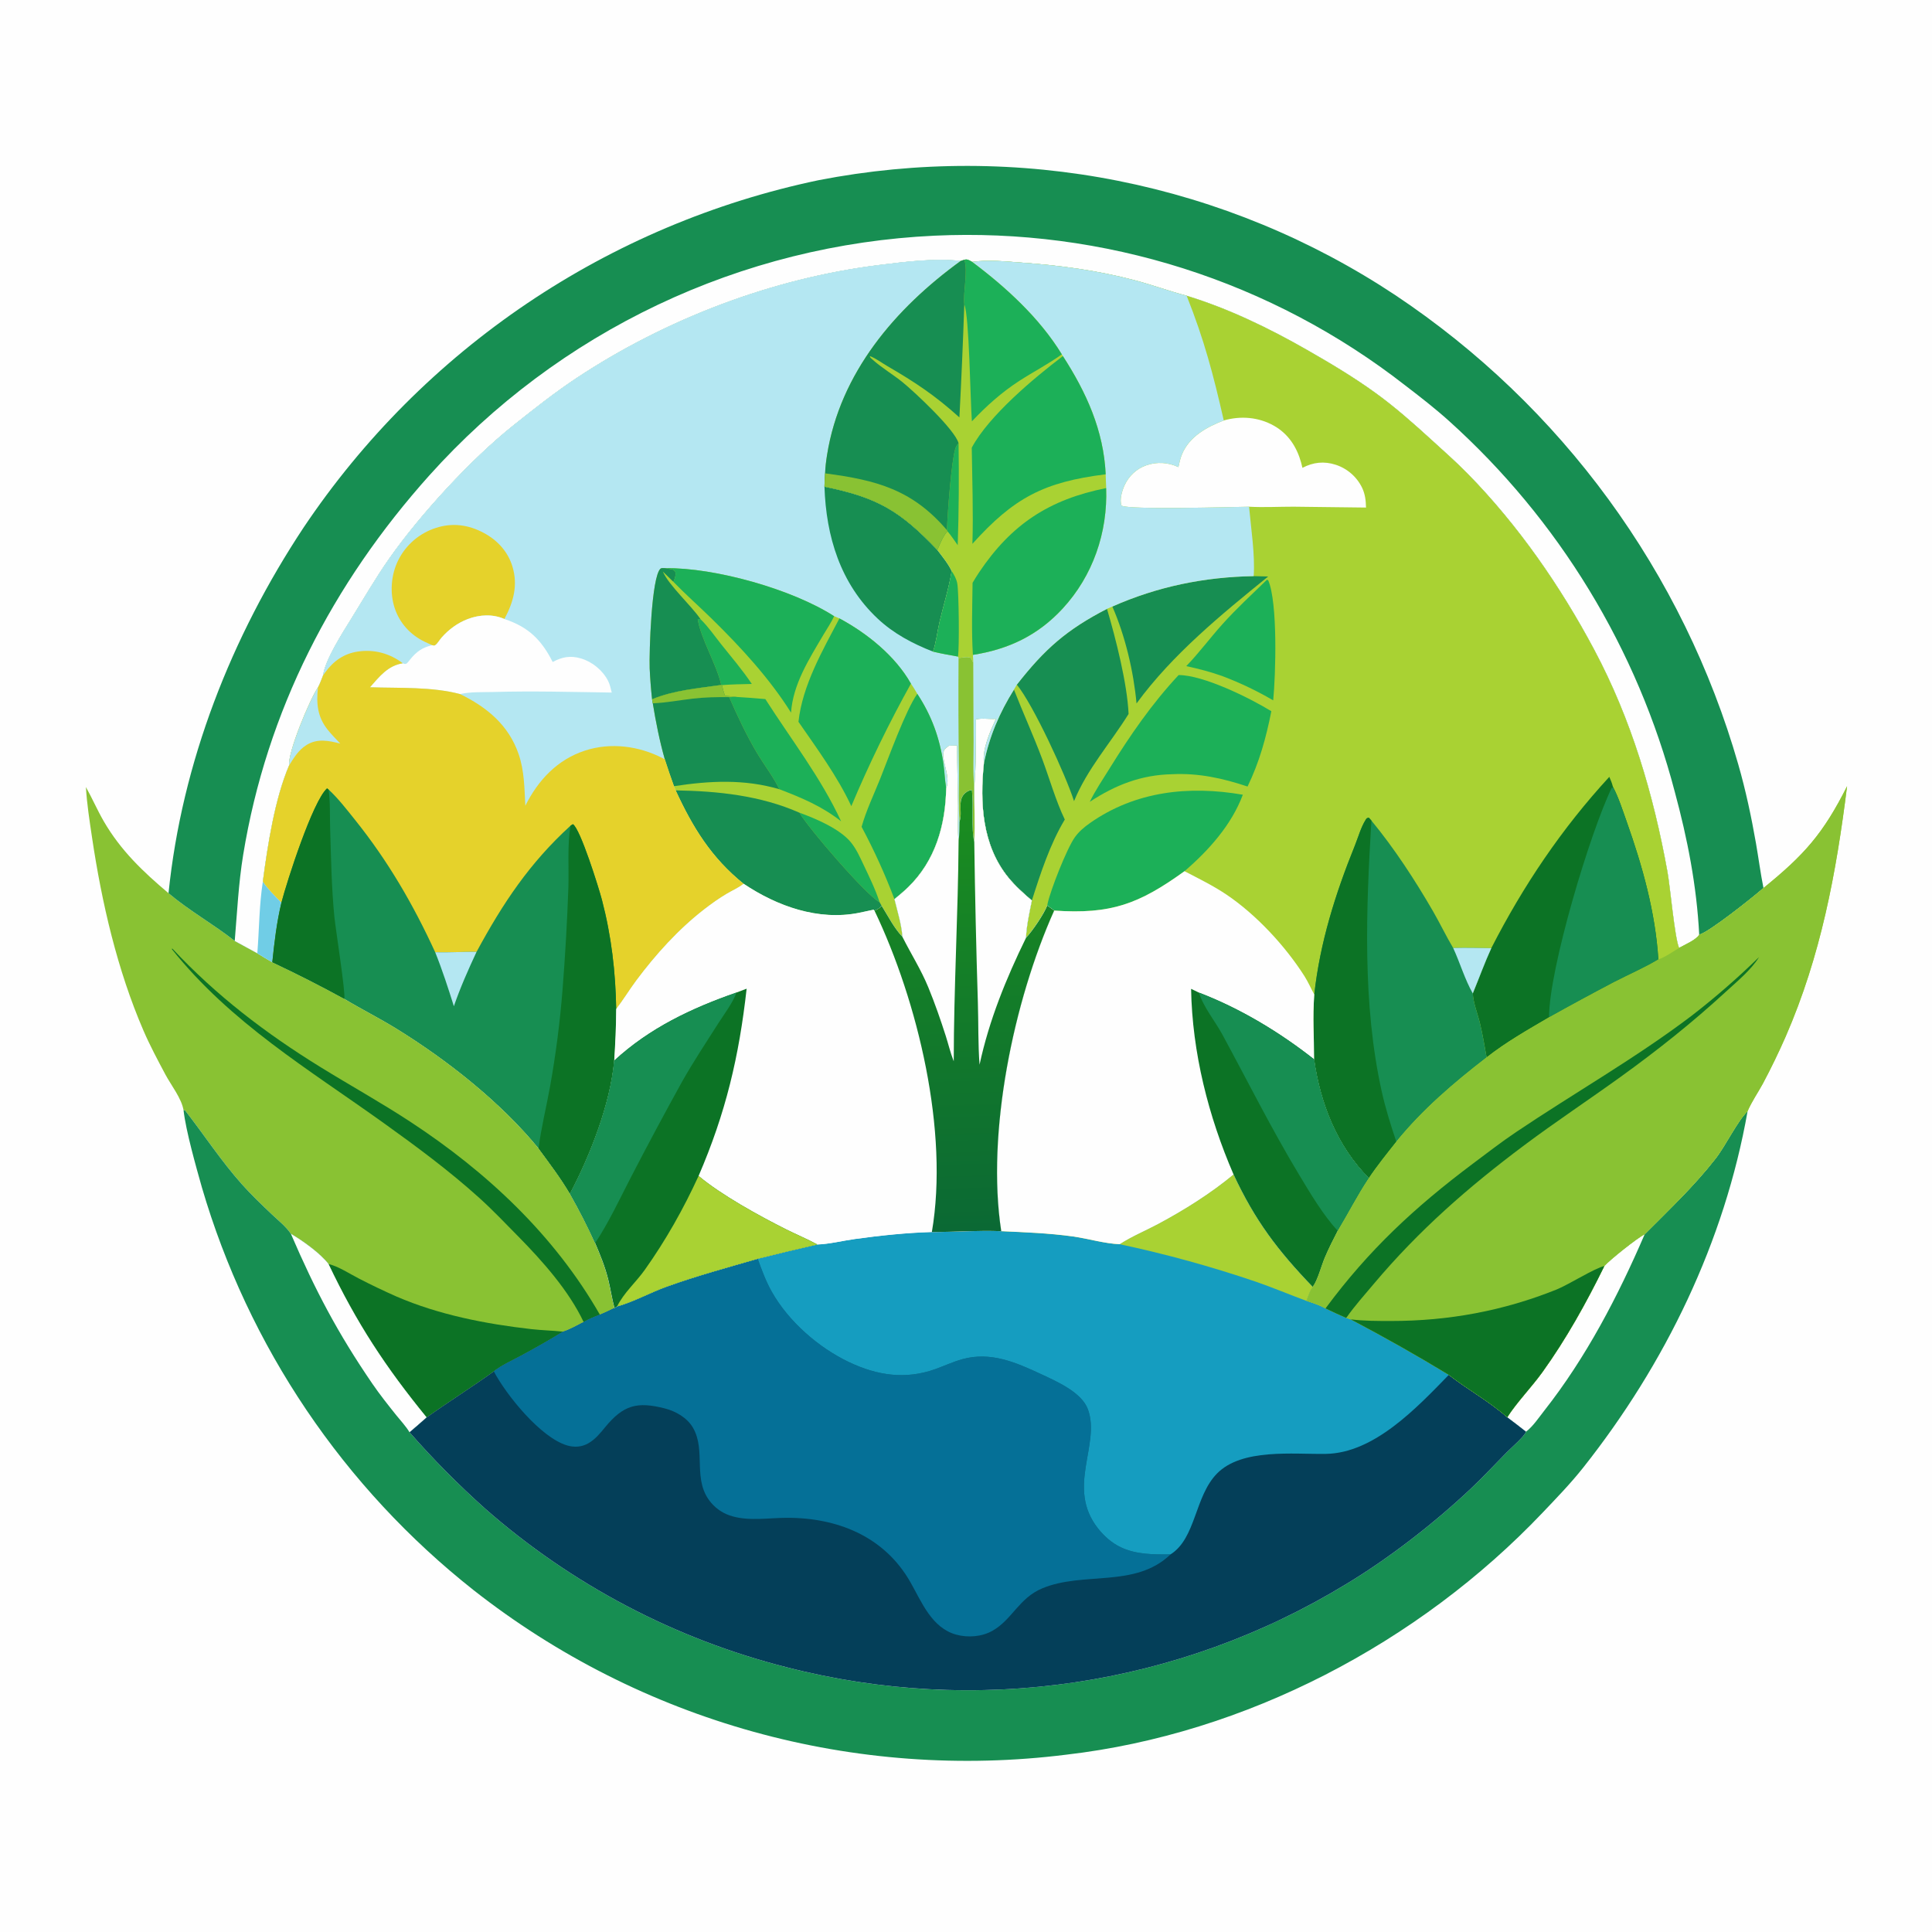 <?xml version="1.0" encoding="utf-8" ?>
<svg xmlns="http://www.w3.org/2000/svg" xmlns:xlink="http://www.w3.org/1999/xlink" width="1024" height="1024">
	<path fill="#FEFEFE" d="M0 0L1024 0L1024 1024L0 1024L0 0Z"/>
	<path fill="#89C233" d="M45.536 417.159C48.868 423.069 51.554 429.341 54.965 435.237C63.914 450.703 75.804 462.041 89.322 473.411C100.703 483.002 113.067 489.757 124.414 498.726L136.387 505.278Q140.31 507.715 144.322 510.002Q163.701 519.103 182.477 529.391C191.548 534.852 201.026 539.591 210.055 545.159C237.136 561.86 265.224 584.031 285.446 608.626C291.221 616.506 297.159 624.268 302.114 632.706C306.973 641.285 311.388 649.858 315.443 658.842C318.182 665.189 320.725 671.473 322.395 678.206C323.63 683.186 324.343 688.33 325.692 693.269C323.13 694.474 320.583 695.755 317.956 696.811C314.921 697.923 312.152 699.094 309.347 700.705C305.837 702.485 302.175 704.678 298.411 705.808Q287.464 712.483 276.162 718.539C271.456 721.106 265.909 723.52 261.73 726.833C250.08 735.253 237.822 742.851 226.124 751.268C204.38 724.628 189 701.265 174.11 669.951C170.019 664.473 160.189 657.415 154.18 653.957C151.616 650.083 147.323 646.717 143.949 643.506C138.529 638.346 133.134 633.211 128.153 627.618C117.116 615.224 108.188 601.482 98.03 588.446L97.292 588.531C96.31 582.224 90.675 575.185 87.635 569.471C83.613 561.912 79.471 554.179 76.074 546.319C62.131 514.051 53.912 478.395 48.756 443.711C47.446 434.899 46.057 426.059 45.536 417.159Z"/>
	<path fill="#0C7325" d="M309.347 700.705C301.438 683.999 287.562 668.418 274.677 655.325C267.879 648.416 261.128 641.314 253.932 634.821C238.05 620.492 220.689 607.64 203.309 595.19C163.37 566.578 122.239 542.111 91.079 503.051L91.284 502.713C114.605 527.682 140.847 547.681 169.852 565.582C185.647 575.329 201.94 584.373 217.459 594.55C257.946 621.099 293.749 654.547 317.956 696.811C314.921 697.923 312.152 699.094 309.347 700.705Z"/>
	<path fill="#0C7325" d="M174.11 669.951C179.401 671.202 185.292 675.126 190.163 677.621Q200.014 682.716 210.161 687.193C232.563 696.882 257.453 701.727 281.597 704.464C287.189 705.098 292.836 705.199 298.411 705.808Q287.464 712.483 276.162 718.539C271.456 721.106 265.909 723.52 261.73 726.833C250.08 735.253 237.822 742.851 226.124 751.268C204.38 724.628 189 701.265 174.11 669.951Z"/>
	<path fill="#178E52" d="M97.292 588.531L98.03 588.446C108.188 601.482 117.116 615.224 128.153 627.618C133.134 633.211 138.529 638.346 143.949 643.506C147.323 646.717 151.616 650.083 154.18 653.957C160.189 657.415 170.019 664.473 174.11 669.951C189 701.265 204.38 724.628 226.124 751.268Q221.644 755.262 217.069 759.148Q235.934 780.686 257.293 799.755Q261.566 803.503 265.948 807.123Q270.33 810.744 274.816 814.234Q279.303 817.724 283.89 821.08Q288.478 824.436 293.162 827.655Q297.846 830.874 302.624 833.954Q307.401 837.034 312.267 839.972Q317.133 842.909 322.083 845.703Q327.034 848.496 332.064 851.142Q337.095 853.787 342.201 856.284Q347.307 858.78 352.485 861.125Q357.663 863.47 362.907 865.662Q368.152 867.853 373.459 869.889Q378.766 871.924 384.131 873.803Q389.495 875.681 394.913 877.401Q400.33 879.12 405.796 880.679Q411.262 882.239 416.772 883.636Q421.431 884.839 426.118 885.925Q430.806 887.011 435.519 887.98Q440.233 888.948 444.969 889.799Q449.705 890.65 454.46 891.382Q459.216 892.114 463.989 892.727Q468.761 893.34 473.548 893.833Q478.334 894.327 483.131 894.701Q487.928 895.075 492.734 895.328Q497.539 895.582 502.349 895.716Q507.158 895.85 511.97 895.863Q516.782 895.877 521.593 895.77Q526.403 895.663 531.21 895.437Q536.016 895.21 540.815 894.863Q545.615 894.516 550.404 894.049Q555.193 893.583 559.969 892.997Q564.745 892.41 569.504 891.705Q574.264 891 579.005 890.176Q583.745 889.352 588.464 888.41Q593.183 887.467 597.876 886.408Q602.57 885.348 607.236 884.171Q611.901 882.995 616.536 881.702Q621.171 880.409 625.772 879Q630.373 877.592 634.938 876.069Q639.502 874.546 644.027 872.91Q648.552 871.274 653.035 869.525Q657.517 867.776 661.955 865.916Q666.393 864.055 670.782 862.085Q675.172 860.114 679.511 858.034Q683.85 855.954 688.136 853.767Q692.422 851.58 696.652 849.286Q700.882 846.992 705.053 844.593Q709.224 842.194 713.334 839.692C736.158 825.958 759.959 807.482 779.349 789.223C785.989 782.97 792.226 776.232 798.628 769.735C800.553 767.781 808.255 761.056 808.809 758.836Q803.891 754.94 798.861 751.189C803.7 743.514 811.871 735.099 817.532 727.212C830.186 709.582 840.781 690.479 850.336 671.027C852.803 668.057 868.211 655.757 871.715 654.202C884.659 641.172 897.955 628.619 909.301 614.069C914.567 607.317 920.885 594.129 926.256 588.97C914.035 658.225 882.624 722.954 839.108 777.892C832.488 786.249 824.975 793.996 817.632 801.721C751.95 870.829 660.197 919.044 565.088 930.019Q559.901 930.667 554.699 931.187Q549.498 931.707 544.285 932.099Q539.072 932.49 533.852 932.753Q528.631 933.015 523.405 933.149Q518.179 933.283 512.952 933.287Q507.724 933.292 502.498 933.167Q497.272 933.043 492.051 932.789Q486.83 932.535 481.616 932.153Q476.403 931.771 471.2 931.259Q465.998 930.748 460.81 930.109Q455.622 929.47 450.451 928.702Q445.28 927.935 440.13 927.041Q434.979 926.146 429.853 925.124Q424.726 924.103 419.626 922.955Q414.526 921.807 409.456 920.533Q404.386 919.26 399.349 917.862Q394.312 916.463 389.312 914.941Q384.311 913.419 379.349 911.774Q374.387 910.128 369.467 908.361Q364.548 906.594 359.673 904.705Q354.799 902.817 349.972 900.809Q345.146 898.801 340.371 896.675Q335.595 894.548 330.874 892.304Q326.152 890.06 321.488 887.701Q316.823 885.341 312.219 882.867Q307.614 880.393 303.071 877.805Q298.529 875.218 294.052 872.52Q289.575 869.821 285.166 867.013Q280.757 864.205 276.418 861.288Q272.08 858.372 267.815 855.35Q263.55 852.327 259.361 849.2Q255.172 846.073 251.061 842.844Q247.852 840.311 244.693 837.716Q241.533 835.121 238.424 832.466Q235.315 829.81 232.258 827.096Q229.201 824.381 226.197 821.607Q223.193 818.834 220.244 816.003Q217.294 813.172 214.399 810.285Q211.504 807.398 208.666 804.455Q205.827 801.513 203.046 798.516Q200.265 795.519 197.543 792.469Q194.82 789.419 192.157 786.317Q189.493 783.215 186.89 780.062Q184.287 776.909 181.746 773.707Q179.204 770.505 176.725 767.254Q174.246 764.003 171.829 760.704Q169.413 757.406 167.062 754.062Q164.71 750.718 162.423 747.329Q160.136 743.94 157.915 740.507Q155.694 737.075 153.539 733.6Q151.385 730.125 149.298 726.609Q147.211 723.094 145.192 719.538Q143.174 715.983 141.224 712.389Q139.274 708.796 137.394 705.165Q135.514 701.535 133.705 697.868Q131.895 694.202 130.157 690.501Q128.419 686.801 126.752 683.068Q125.086 679.334 123.491 675.569Q121.897 671.805 120.376 668.01Q118.855 664.215 117.407 660.391Q115.959 656.568 114.586 652.717Q113.212 648.866 111.913 644.989Q110.614 641.113 109.39 637.212Q108.166 633.311 107.018 629.387C103.92 618.429 98.542 599.494 97.292 588.531Z"/>
	<path fill="#FEFEFE" d="M154.18 653.957C160.189 657.415 170.019 664.473 174.11 669.951C189 701.265 204.38 724.628 226.124 751.268Q221.644 755.262 217.069 759.148C215.164 755.955 212.311 752.946 209.971 750.023C205.61 744.573 201.273 739.118 197.329 733.355C179.034 706.627 167.01 683.764 154.18 653.957Z"/>
	<path fill="#FEFEFE" d="M850.336 671.027C852.803 668.057 868.211 655.757 871.715 654.202C857.538 687.049 840.709 719.45 818.501 747.664C815.696 751.229 812.431 756.135 808.809 758.836Q803.891 754.94 798.861 751.189C803.7 743.514 811.871 735.099 817.532 727.212C830.186 709.582 840.781 690.479 850.336 671.027Z"/>
	<path fill="#178E52" d="M89.322 473.411C96.392 404.114 122.603 337.438 160.932 279.574Q163.868 275.194 166.909 270.887Q169.949 266.58 173.093 262.347Q176.237 258.115 179.483 253.96Q182.728 249.804 186.073 245.729Q189.418 241.653 192.86 237.659Q196.303 233.666 199.841 229.757Q203.379 225.847 207.01 222.025Q210.641 218.202 214.364 214.468Q218.087 210.735 221.899 207.092Q225.71 203.449 229.609 199.9Q233.508 196.35 237.491 192.896Q241.475 189.442 245.54 186.085Q249.606 182.728 253.752 179.471Q257.898 176.213 262.121 173.056Q266.344 169.9 270.642 166.846Q274.941 163.793 279.311 160.844Q283.682 157.895 288.123 155.053Q292.564 152.211 297.072 149.477Q301.58 146.743 306.153 144.118Q310.726 141.494 315.361 138.981Q319.996 136.468 324.69 134.068Q329.385 131.667 334.136 129.381Q338.887 127.095 343.692 124.924Q348.497 122.754 353.353 120.7Q358.209 118.646 363.113 116.71Q368.017 114.774 372.967 112.958Q377.917 111.141 382.909 109.444Q387.901 107.747 392.932 106.172Q397.964 104.596 403.032 103.143Q408.1 101.69 413.202 100.359Q418.304 99.028 423.436 97.822Q428.569 96.615 433.729 95.532Q438.636 94.575 443.565 93.738Q448.494 92.9 453.442 92.183Q458.39 91.466 463.354 90.869Q468.318 90.273 473.295 89.797Q478.272 89.321 483.259 88.967Q488.246 88.612 493.24 88.379Q498.234 88.146 503.233 88.035Q508.231 87.923 513.231 87.934Q518.231 87.944 523.229 88.076Q528.226 88.207 533.22 88.461Q538.213 88.714 543.198 89.089Q548.184 89.464 553.159 89.96Q558.134 90.456 563.095 91.073Q568.057 91.69 573.002 92.427Q577.947 93.165 582.872 94.022Q587.798 94.88 592.701 95.857Q597.604 96.834 602.482 97.93Q607.36 99.027 612.21 100.241Q617.06 101.456 621.879 102.788Q626.698 104.12 631.483 105.569Q636.268 107.018 641.017 108.583Q645.765 110.148 650.474 111.828Q655.183 113.508 659.849 115.302Q664.516 117.097 669.138 119.004Q673.759 120.911 678.333 122.93Q682.907 124.949 687.43 127.079Q691.954 129.209 696.424 131.448Q700.894 133.687 705.308 136.034Q709.723 138.381 714.079 140.835Q718.435 143.289 722.73 145.849Q727.025 148.408 731.256 151.071Q735.488 153.734 739.653 156.499Q743.739 159.225 747.764 162.04Q751.789 164.855 755.752 167.757Q759.714 170.66 763.612 173.649Q767.509 176.638 771.34 179.712Q775.172 182.786 778.934 185.943Q782.697 189.101 786.389 192.34Q790.081 195.579 793.702 198.899Q797.322 202.218 800.868 205.616Q804.415 209.015 807.886 212.49Q811.357 215.965 814.751 219.516Q818.145 223.067 821.46 226.691Q824.775 230.316 828.009 234.012Q831.244 237.708 834.397 241.475Q837.549 245.241 840.618 249.076Q843.688 252.911 846.672 256.812Q849.656 260.714 852.554 264.68Q855.452 268.646 858.262 272.674Q861.072 276.703 863.792 280.792Q866.513 284.882 869.144 289.03Q871.774 293.178 874.312 297.383Q876.851 301.588 879.297 305.848Q881.742 310.107 884.094 314.42Q886.445 318.732 888.701 323.095Q890.957 327.458 893.117 331.869Q895.277 336.281 897.339 340.739Q899.402 345.197 901.366 349.699Q903.33 354.201 905.194 358.745Q907.059 363.289 908.823 367.873Q910.587 372.457 912.251 377.079Q913.914 381.7 915.475 386.357Q917.036 391.014 918.495 395.705Q919.954 400.395 921.309 405.116C925.254 418.825 928.255 432.94 930.708 446.986C932.084 454.86 933.103 462.82 934.675 470.656C929.814 475.002 905.851 494.119 900.615 495.411C899.09 498.134 892.75 500.85 889.957 502.409C887.598 497.139 885.293 470.409 883.792 462.092C876.375 421.004 864.637 381.287 844.937 344.288C827 310.6 804.714 278.451 777.956 251.12C771.906 244.941 765.36 239.184 758.973 233.354C749.318 224.54 739.557 215.868 728.955 208.199C717.286 199.757 705.106 192.524 692.618 185.379C672.628 173.94 651.013 163.476 628.952 156.753C619.566 154.286 610.433 150.906 601.031 148.446C581.515 143.34 561.805 140.666 541.708 139.212C533.077 138.588 523.839 137.571 515.247 138.817C515.129 138.745 515.013 138.669 514.893 138.601C513.531 137.834 512.643 137.287 511.123 137.685L509.203 138.304C495.354 136.747 479.746 138.758 465.974 140.462C409.532 147.446 353.107 168.955 305.738 200.279C294.054 208.005 282.956 216.808 272.006 225.535C249.737 243.284 222.778 272.623 206.381 295.944C199.136 306.248 192.716 317.392 186.077 328.11C181.635 335.281 172.253 349.841 171.303 357.852C170.416 359.954 169.647 362.405 168.535 364.376C164.082 370.962 152.589 398.61 153.257 405.642C145.641 423.431 141.879 447.953 139.321 467.227C142.132 471.371 145.65 474.839 149.166 478.38C146.628 488.876 145.442 499.295 144.322 510.002Q140.31 507.715 136.387 505.278L124.414 498.726C113.067 489.757 100.703 483.002 89.322 473.411Z"/>
	<path fill="#FEFEFE" d="M124.414 498.726C125.688 483.546 126.419 468.19 128.876 453.144C141.347 376.768 176.211 309.298 227.546 251.986Q230.721 248.446 233.982 244.986Q237.243 241.526 240.589 238.148Q243.935 234.77 247.364 231.475Q250.793 228.181 254.302 224.973Q257.812 221.765 261.4 218.645Q264.987 215.524 268.651 212.494Q272.315 209.464 276.054 206.525Q279.792 203.587 283.601 200.742Q287.411 197.896 291.29 195.147Q295.169 192.397 299.115 189.744Q303.062 187.092 307.072 184.538Q311.083 181.984 315.156 179.53Q319.228 177.076 323.361 174.724Q327.493 172.371 331.682 170.122Q335.871 167.873 340.115 165.729Q344.359 163.585 348.655 161.546Q352.95 159.507 357.295 157.576Q361.64 155.644 366.031 153.821Q370.423 151.998 374.858 150.284Q379.293 148.57 383.769 146.967Q388.246 145.363 392.76 143.872Q397.275 142.38 401.826 141Q406.376 139.621 410.959 138.354Q415.542 137.088 420.155 135.936Q424.768 134.783 429.408 133.746Q434.049 132.708 438.713 131.786Q443.378 130.864 448.064 130.057Q452.75 129.251 457.454 128.561Q462.159 127.871 466.879 127.298Q471.599 126.725 476.332 126.269Q481.065 125.813 485.807 125.474Q490.55 125.136 495.3 124.915Q499.475 124.72 503.653 124.618Q507.831 124.516 512.01 124.506Q516.189 124.496 520.368 124.58Q524.546 124.663 528.722 124.838Q532.898 125.014 537.068 125.282Q541.239 125.55 545.403 125.911Q549.566 126.271 553.721 126.724Q557.876 127.177 562.019 127.722Q566.163 128.266 570.294 128.903Q574.424 129.539 578.539 130.267Q582.655 130.995 586.753 131.814Q590.851 132.633 594.931 133.542Q599.01 134.452 603.068 135.452Q607.126 136.452 611.16 137.541Q615.195 138.63 619.205 139.809Q623.214 140.988 627.197 142.255Q631.18 143.522 635.133 144.877Q639.086 146.233 643.009 147.675Q646.931 149.118 650.821 150.647Q654.71 152.176 658.565 153.791Q662.42 155.406 666.238 157.106Q670.056 158.806 673.835 160.59Q677.614 162.374 681.353 164.242Q685.092 166.109 688.788 168.059Q692.485 170.009 696.137 172.041Q699.79 174.072 703.396 176.184Q707.002 178.296 710.561 180.487Q714.12 182.679 717.629 184.948Q721.138 187.218 724.597 189.565Q728.055 191.912 731.46 194.335Q734.865 196.758 738.216 199.256Q741.567 201.753 744.861 204.325C752.782 210.4 760.687 216.52 768.107 223.208Q770.815 225.648 773.478 228.136Q776.141 230.624 778.758 233.161Q781.376 235.697 783.946 238.281Q786.517 240.864 789.041 243.494Q791.564 246.124 794.04 248.799Q796.515 251.475 798.941 254.194Q801.367 256.914 803.744 259.678Q806.12 262.441 808.446 265.247Q810.772 268.053 813.046 270.901Q815.321 273.749 817.543 276.638Q819.765 279.527 821.935 282.456Q824.104 285.385 826.22 288.352Q828.336 291.32 830.397 294.326Q832.459 297.331 834.466 300.374Q836.472 303.416 838.423 306.495Q840.374 309.573 842.269 312.687Q844.164 315.8 846.002 318.948Q847.839 322.095 849.62 325.276Q851.4 328.456 853.123 331.668Q854.845 334.88 856.508 338.123Q858.172 341.366 859.776 344.638Q861.381 347.911 862.926 351.212Q864.47 354.514 865.955 357.842Q867.439 361.171 868.863 364.526Q870.287 367.881 871.649 371.262Q873.012 374.642 874.312 378.047Q875.613 381.452 876.852 384.879Q878.091 388.307 879.267 391.757Q880.443 395.206 881.557 398.677Q882.67 402.147 883.72 405.638Q884.77 409.128 885.757 412.636Q886.743 416.145 887.666 419.671C894.415 444.621 899.284 469.527 900.615 495.411C899.09 498.134 892.75 500.85 889.957 502.409C887.598 497.139 885.293 470.409 883.792 462.092C876.375 421.004 864.637 381.287 844.937 344.288C827 310.6 804.714 278.451 777.956 251.12C771.906 244.941 765.36 239.184 758.973 233.354C749.318 224.54 739.557 215.868 728.955 208.199C717.286 199.757 705.106 192.524 692.618 185.379C672.628 173.94 651.013 163.476 628.952 156.753C619.566 154.286 610.433 150.906 601.031 148.446C581.515 143.34 561.805 140.666 541.708 139.212C533.077 138.588 523.839 137.571 515.247 138.817C515.129 138.745 515.013 138.669 514.893 138.601C513.531 137.834 512.643 137.287 511.123 137.685L509.203 138.304C495.354 136.747 479.746 138.758 465.974 140.462C409.532 147.446 353.107 168.955 305.738 200.279C294.054 208.005 282.956 216.808 272.006 225.535C249.737 243.284 222.778 272.623 206.381 295.944C199.136 306.248 192.716 317.392 186.077 328.11C181.635 335.281 172.253 349.841 171.303 357.852C170.416 359.954 169.647 362.405 168.535 364.376C164.082 370.962 152.589 398.61 153.257 405.642C145.641 423.431 141.879 447.953 139.321 467.227C142.132 471.371 145.65 474.839 149.166 478.38C146.628 488.876 145.442 499.295 144.322 510.002Q140.31 507.715 136.387 505.278L124.414 498.726Z"/>
	<path fill="#70CDE6" d="M136.387 505.278C137.402 492.552 137.341 479.905 139.321 467.227C142.132 471.371 145.65 474.839 149.166 478.38C146.628 488.876 145.442 499.295 144.322 510.002Q140.31 507.715 136.387 505.278Z"/>
	<path fill="#043F59" d="M653.81 622.491C665.234 646.977 677.109 662.648 695.78 682.086C694.238 684.335 693.406 686.955 692.439 689.489C695.884 690.631 699.349 691.746 702.549 693.487C706.159 695.278 709.847 696.896 713.527 698.534L715.877 699.282Q742.344 713.189 767.901 728.705C777.861 736.491 789.468 742.803 798.861 751.189Q803.891 754.94 808.809 758.836C808.255 761.056 800.553 767.781 798.628 769.735C792.226 776.232 785.989 782.97 779.349 789.223C759.959 807.482 736.158 825.958 713.334 839.692Q709.224 842.194 705.053 844.593Q700.882 846.992 696.652 849.286Q692.422 851.579 688.136 853.767Q683.85 855.954 679.511 858.034Q675.172 860.114 670.782 862.084Q666.393 864.055 661.955 865.916Q657.517 867.776 653.035 869.525Q648.552 871.274 644.027 872.91Q639.502 874.546 634.938 876.069Q630.373 877.592 625.772 879Q621.171 880.409 616.536 881.702Q611.901 882.995 607.236 884.171Q602.57 885.348 597.876 886.408Q593.183 887.467 588.464 888.41Q583.746 889.352 579.005 890.176Q574.264 891 569.504 891.705Q564.745 892.41 559.969 892.997Q555.193 893.583 550.404 894.049Q545.615 894.516 540.815 894.863Q536.016 895.21 531.21 895.437Q526.403 895.663 521.593 895.77Q516.782 895.877 511.97 895.863Q507.158 895.85 502.349 895.716Q497.539 895.582 492.734 895.329Q487.929 895.075 483.131 894.701Q478.334 894.327 473.548 893.833Q468.761 893.34 463.989 892.727Q459.216 892.114 454.46 891.382Q449.705 890.65 444.969 889.799Q440.233 888.948 435.519 887.98Q430.806 887.011 426.119 885.925Q421.431 884.839 416.772 883.636Q411.262 882.239 405.796 880.679Q400.33 879.12 394.913 877.401Q389.495 875.681 384.131 873.803Q378.766 871.924 373.459 869.889Q368.152 867.853 362.907 865.662Q357.663 863.47 352.485 861.125Q347.307 858.78 342.201 856.284Q337.095 853.787 332.064 851.142Q327.034 848.496 322.083 845.703Q317.133 842.909 312.267 839.972Q307.401 837.034 302.624 833.954Q297.846 830.874 293.162 827.655Q288.478 824.436 283.89 821.079Q279.303 817.724 274.816 814.234Q270.33 810.744 265.948 807.123Q261.566 803.503 257.293 799.755Q235.934 780.686 217.069 759.148Q221.644 755.262 226.124 751.268C237.822 742.851 250.08 735.253 261.73 726.833C265.909 723.52 271.456 721.106 276.162 718.539Q287.464 712.483 298.411 705.808C302.175 704.678 305.837 702.485 309.347 700.705C312.152 699.094 314.921 697.923 317.956 696.811C320.583 695.755 323.13 694.474 325.692 693.269L327.062 692.446C335.897 689.98 344.581 685.108 353.286 681.973C369.18 676.251 385.389 671.858 401.599 667.169Q417.359 663.204 433.206 659.608C439.663 659.386 446.572 657.616 453.021 656.722C466.532 654.851 480.266 653.399 493.902 652.997C506.141 652.996 518.449 652.047 530.675 652.556C543.355 653.137 556.04 653.603 568.626 655.354C576.759 656.486 585.343 659.144 593.457 659.461C599.662 655.383 607.186 652.278 613.775 648.756C627.756 641.282 641.593 632.589 653.81 622.491Z"/>
	<path fill="#057097" d="M327.062 692.446C335.897 689.98 344.581 685.108 353.286 681.973C369.18 676.251 385.389 671.858 401.599 667.169C403.749 673.155 405.929 679.11 409.068 684.668C417.958 700.414 433.782 714.249 450.045 721.973C465 729.076 480.012 731.304 495.754 725.652C500.534 723.936 505.217 721.734 510.114 720.382C525.066 716.252 538.497 722.104 551.898 728.37C560.078 732.195 573.319 737.919 576.634 747.007C583.464 765.727 564.849 788.49 582.04 810.189C585.268 814.264 589.406 817.911 594.134 820.126C602.405 824 611.501 823.937 620.434 823.844C601.686 841.874 574.384 832.696 552.396 841.867C540.103 846.994 536.492 858.364 526.101 864.306C520.441 867.542 513.032 868.115 506.767 866.378C493.81 862.785 488.521 849.106 482.535 838.584C468.748 814.353 443.859 804.335 416.831 804.469C407.433 804.516 397.322 806.265 388.157 803.66C383.768 802.413 380.016 800.077 377.03 796.626C366.6 784.571 374.501 769.176 367.286 756.724C364.202 751.402 358.153 747.971 352.307 746.481C337.634 742.74 330.374 744.705 320.714 756.48C318.072 759.702 315.469 762.909 311.783 765.001C308.294 766.981 304.454 767.226 300.632 766.119C286.596 762.05 268.22 739.225 261.73 726.833C265.909 723.52 271.456 721.106 276.162 718.539Q287.464 712.483 298.411 705.808C302.175 704.678 305.837 702.485 309.347 700.705C312.152 699.094 314.921 697.923 317.956 696.811C320.583 695.755 323.13 694.474 325.692 693.269L327.062 692.446Z"/>
	<path fill="#159DC0" d="M653.81 622.491C665.234 646.977 677.109 662.648 695.78 682.086C694.238 684.335 693.406 686.955 692.439 689.489C695.884 690.631 699.349 691.746 702.549 693.487C706.159 695.278 709.847 696.896 713.527 698.534L715.877 699.282Q742.344 713.189 767.901 728.705C751.035 746.02 728.428 770.192 702.73 770.59C685.264 770.861 658.217 767.557 645.031 781.01C633.108 793.176 633.969 815.267 620.434 823.844C611.501 823.937 602.405 824 594.134 820.126C589.406 817.911 585.268 814.264 582.04 810.189C564.849 788.49 583.464 765.727 576.634 747.007C573.319 737.919 560.078 732.195 551.898 728.37C538.497 722.104 525.066 716.252 510.114 720.382C505.217 721.734 500.534 723.936 495.754 725.652C480.012 731.304 465 729.076 450.045 721.973C433.782 714.249 417.958 700.414 409.068 684.668C405.929 679.11 403.749 673.155 401.599 667.169Q417.359 663.204 433.206 659.608C439.663 659.386 446.572 657.616 453.021 656.722C466.532 654.851 480.266 653.399 493.902 652.997C506.141 652.996 518.449 652.047 530.675 652.556C543.355 653.137 556.04 653.603 568.626 655.354C576.759 656.486 585.343 659.144 593.457 659.461C599.662 655.383 607.186 652.278 613.775 648.756C627.756 641.282 641.593 632.589 653.81 622.491Z"/>
	<path fill="#A9D233" d="M653.81 622.491C665.234 646.977 677.109 662.648 695.78 682.086C694.238 684.335 693.406 686.955 692.439 689.489C683.497 686.198 674.7 682.463 665.695 679.355Q630.165 667.27 593.457 659.461C599.662 655.383 607.186 652.278 613.775 648.756C627.756 641.282 641.593 632.589 653.81 622.491Z"/>
	<path fill="#A9D233" d="M515.247 138.817C523.839 137.571 533.077 138.588 541.708 139.212C561.805 140.666 581.515 143.34 601.031 148.446C610.433 150.906 619.566 154.286 628.952 156.753C651.013 163.476 672.628 173.94 692.618 185.379C705.106 192.524 717.286 199.757 728.955 208.199C739.557 215.868 749.318 224.54 758.973 233.354C765.36 239.184 771.906 244.941 777.956 251.12C804.714 278.451 827 310.6 844.937 344.288C864.637 381.287 876.375 421.004 883.792 462.092C885.293 470.409 887.598 497.139 889.957 502.409C892.75 500.85 899.09 498.134 900.615 495.411C905.851 494.119 929.814 475.002 934.675 470.656C956.234 453.176 966.331 441.91 978.992 416.691C973.237 462.782 965.103 506.582 946.43 549.437Q940.894 562.049 934.427 574.211C931.79 579.081 928.425 583.893 926.256 588.97C920.885 594.129 914.567 607.317 909.301 614.069C897.955 628.619 884.659 641.172 871.715 654.202C868.211 655.757 852.803 668.057 850.336 671.027C840.781 690.479 830.186 709.582 817.532 727.212C811.871 735.099 803.7 743.514 798.861 751.189C789.468 742.803 777.861 736.491 767.901 728.705Q742.344 713.189 715.877 699.282L713.527 698.534C709.847 696.896 706.159 695.278 702.549 693.487C699.349 691.746 695.884 690.631 692.439 689.489C693.406 686.955 694.238 684.335 695.78 682.086C677.109 662.648 665.234 646.977 653.81 622.491C641.593 632.589 627.756 641.282 613.775 648.756C607.186 652.278 599.662 655.383 593.457 659.461C585.343 659.144 576.759 656.486 568.626 655.354C556.04 653.603 543.355 653.137 530.675 652.556C522.68 600.385 537.237 530.552 558.726 482.626L555.075 479.944C553.318 484.535 547.125 493.585 543.794 497.096C544.076 490.646 545.62 483.629 546.912 477.283C542.477 473.484 538.093 469.583 534.406 465.036C520.541 447.937 519.319 425.498 521.487 404.56C520.634 396.806 524.702 387.916 527.848 381.017C524.612 381.249 520.246 380.474 517.304 381.316C517.289 393.011 517.401 405.073 516.404 416.723C515.552 408.993 516.041 400.667 516.014 392.872L515.817 351.135L515.656 347.093C534.675 344.099 550.095 336.748 563.228 322.529C579.238 305.195 587.14 282.185 586.263 258.701L586.029 251.393C584.917 228.037 575.79 208.048 563.351 188.741L562.786 187.813C550.95 168.494 533.218 152.271 515.247 138.817Z"/>
	<path fill="#1CB058" d="M671.509 307.279L672.183 307.574C677.312 319.496 676.145 357.65 674.825 371.205C666.197 366.158 657.56 362.053 648.23 358.482C641.837 356.151 635.389 354.499 628.752 353.061C635.475 346.089 641.383 338.101 647.875 330.876C655.326 322.583 663.512 315.035 671.509 307.279Z"/>
	<path fill="#178E52" d="M664.479 305.363L672.152 305.559C647.34 325.663 621.359 346.881 602.387 372.838C600.82 355.928 596.411 337.085 589.571 321.48C613.517 310.866 638.354 305.805 664.479 305.363Z"/>
	<path fill="#178E52" d="M521.487 404.56C524.396 390.277 529.708 377.876 537.406 365.516C542.202 377.729 547.631 389.642 552.258 401.933C556.18 412.352 559.601 424.528 564.365 434.372C556.584 447.28 551.458 462.974 546.912 477.283C542.477 473.484 538.093 469.583 534.406 465.036C520.541 447.937 519.319 425.498 521.487 404.56Z"/>
	<path fill="#178E52" d="M538.95 362.879C553.737 343.975 565.303 333.775 586.726 322.704C591.381 338.43 597.491 362.457 598.171 378.416C588.578 393.864 576.219 407.565 569.268 424.617C564.771 410.598 547.61 373.487 538.95 362.879Z"/>
	<path fill="#1CB058" d="M624.697 357.793C637.785 357.801 662.113 369.778 673.84 376.954C671.032 391.129 667.535 403.813 661.23 416.881C648.042 412.462 635.241 409.669 621.25 410.354C604.844 410.682 591.115 416.083 577.607 424.979C580.576 418.875 584.47 413.147 588.044 407.384C598.98 389.749 610.49 373.007 624.697 357.793Z"/>
	<path fill="#FEFEFE" d="M648.628 222.852C657.533 220.31 667.018 221.029 675.171 225.621C682.84 229.941 687.35 236.925 689.646 245.262Q690.014 246.606 690.315 247.966C695.985 244.971 701.865 244.33 708.025 246.354Q708.589 246.54 709.143 246.753Q709.696 246.967 710.239 247.208Q710.781 247.449 711.311 247.716Q711.841 247.984 712.356 248.278Q712.872 248.572 713.372 248.891Q713.873 249.211 714.356 249.555Q714.84 249.899 715.306 250.266Q715.772 250.634 716.219 251.025Q716.666 251.415 717.093 251.828Q717.52 252.24 717.925 252.673Q718.331 253.107 718.714 253.56Q719.098 254.013 719.458 254.484Q719.819 254.956 720.155 255.445Q720.491 255.934 720.803 256.439Q721.114 256.945 721.4 257.465Q721.686 257.985 721.945 258.519C723.576 261.954 723.926 265.284 724.016 269.016L685.665 268.56C677.854 268.545 669.804 269.006 662.028 268.57C653.371 268.691 598.42 270.329 594.414 267.988C593.262 264.918 594.701 260.124 596.014 257.261C598.308 252.258 602.364 248.436 607.575 246.617C613.259 244.633 619.166 245.064 624.581 247.566C625.064 245.253 625.58 242.906 626.495 240.72C630.417 231.355 639.624 226.298 648.628 222.852Z"/>
	<path fill="#1CB058" d="M555.075 479.944C555.122 479.66 555.156 479.374 555.215 479.092C556.747 471.809 565.423 449.791 569.667 443.793C571.806 440.77 574.703 438.342 577.715 436.228C601.875 419.271 630.262 416.292 658.729 421.217C652.716 437.284 640.602 450.744 627.819 461.755C603.681 479.153 588.839 484.713 558.726 482.626L555.075 479.944Z"/>
	<path fill="#0C7325" d="M790.412 502.549C807.343 469.428 827.749 439.163 852.965 411.754C853.771 413.494 854.407 415.136 854.882 416.995C857.932 422.774 860.026 429.452 862.212 435.607C870.549 459.087 877.387 483.553 878.963 508.519C871.51 513.015 863.281 516.543 855.53 520.527Q838.163 529.654 821.031 539.213C809.701 545.853 798.279 552.311 787.933 560.458C786.876 554.458 785.86 548.419 784.439 542.491C783.22 537.407 780.901 531.709 780.603 526.528C783.908 518.527 786.811 510.437 790.412 502.549Z"/>
	<path fill="#178E52" d="M821.031 539.213C820.968 513.772 842.873 440.828 854.377 417.297L854.485 417.94L854.882 416.995C857.932 422.774 860.026 429.452 862.212 435.607C870.549 459.087 877.387 483.553 878.963 508.519C871.51 513.015 863.281 516.543 855.53 520.527Q838.163 529.654 821.031 539.213Z"/>
	<path fill="#178E52" d="M696.596 527.09C699.615 499.664 707.762 473.755 718.061 448.289C719.804 443.979 721.341 438.42 723.818 434.535C724.42 433.591 724.393 433.59 725.537 433.398L726.875 434.925C739.068 449.724 749.937 466.398 759.538 482.988C763.238 489.381 766.423 496.128 770.207 502.447C776.945 502.267 783.674 502.422 790.412 502.549C786.811 510.437 783.908 518.527 780.603 526.528C780.901 531.709 783.22 537.407 784.439 542.491C785.86 548.419 786.876 554.458 787.933 560.458C770.604 573.821 753.919 588.063 740.074 605.126C735.099 611.425 729.972 617.737 725.513 624.417C708.619 607.466 699.761 584.762 696.491 561.463C696.494 549.276 695.686 539.685 696.596 527.09Z"/>
	<path fill="#B4E7F2" d="M770.207 502.447C776.945 502.267 783.674 502.422 790.412 502.549C786.811 510.437 783.908 518.527 780.603 526.528C776.354 519.065 773.846 510.299 770.207 502.447Z"/>
	<path fill="#0C7325" d="M696.596 527.09C699.615 499.664 707.762 473.755 718.061 448.289C719.804 443.979 721.341 438.42 723.818 434.535C724.42 433.591 724.393 433.59 725.537 433.398L726.875 434.925C724.052 482.143 722.047 531.914 732.313 578.373C734.32 587.457 737.127 596.31 740.074 605.126C735.099 611.425 729.972 617.737 725.513 624.417C708.619 607.466 699.761 584.762 696.491 561.463C696.494 549.276 695.686 539.685 696.596 527.09Z"/>
	<path fill="#B4E7F2" d="M515.247 138.817C523.839 137.571 533.077 138.588 541.708 139.212C561.805 140.666 581.515 143.34 601.031 148.446C610.433 150.906 619.566 154.286 628.952 156.753C638.301 180.247 643.045 198.4 648.628 222.852C639.624 226.298 630.417 231.355 626.495 240.72C625.58 242.906 625.064 245.253 624.581 247.566C619.166 245.064 613.259 244.633 607.575 246.617C602.364 248.436 598.308 252.258 596.014 257.261C594.701 260.124 593.262 264.918 594.414 267.988C598.42 270.329 653.371 268.691 662.028 268.57C663.041 279.794 665.284 294.318 664.479 305.363C638.354 305.805 613.517 310.866 589.571 321.48L586.726 322.704C565.303 333.775 553.737 343.975 538.95 362.879L537.406 365.516C529.708 377.876 524.396 390.277 521.487 404.56C520.634 396.806 524.702 387.916 527.848 381.017C524.612 381.249 520.246 380.474 517.304 381.316C517.289 393.011 517.401 405.073 516.404 416.723C515.552 408.993 516.041 400.667 516.014 392.872L515.817 351.135L515.656 347.093C534.675 344.099 550.095 336.748 563.228 322.529C579.238 305.195 587.14 282.185 586.263 258.701L586.029 251.393C584.917 228.037 575.79 208.048 563.351 188.741L562.786 187.813C550.95 168.494 533.218 152.271 515.247 138.817Z"/>
	<path fill="#FEFEFE" d="M627.819 461.755C635.326 465.666 643.03 469.427 650.063 474.161C665.773 484.738 681.148 501.299 691.358 517.327C693.377 520.497 694.78 523.842 696.596 527.09C695.686 539.685 696.494 549.276 696.491 561.463C699.761 584.762 708.619 607.466 725.513 624.417C719.453 633.482 714.631 643.076 709.013 652.379C706.588 657.051 704.235 661.742 702.18 666.591C700.321 670.977 698.449 678.49 695.78 682.086C677.109 662.648 665.234 646.977 653.81 622.491C641.593 632.589 627.756 641.282 613.775 648.756C607.186 652.278 599.662 655.383 593.457 659.461C585.343 659.144 576.759 656.486 568.626 655.354C556.04 653.603 543.355 653.137 530.675 652.556C522.68 600.385 537.237 530.552 558.726 482.626C588.839 484.713 603.681 479.153 627.819 461.755Z"/>
	<path fill="#0C7325" d="M631.302 524.109L635.469 526.105C657.338 534.472 678.126 547.013 696.491 561.463C699.761 584.762 708.619 607.466 725.513 624.417C719.453 633.482 714.631 643.076 709.013 652.379C706.588 657.051 704.235 661.742 702.18 666.591C700.321 670.977 698.449 678.49 695.78 682.086C677.109 662.648 665.234 646.977 653.81 622.491C640.46 591.657 631.892 557.815 631.302 524.109Z"/>
	<path fill="#178E52" d="M635.469 526.105C657.338 534.472 678.126 547.013 696.491 561.463C699.761 584.762 708.619 607.466 725.513 624.417C719.453 633.482 714.631 643.076 709.013 652.379C701.146 643.805 694.544 632.584 688.536 622.616C673.912 598.356 661.343 573.128 647.843 548.26C644.043 541.26 637.743 533.623 635.469 526.105Z"/>
	<path fill="#89C233" d="M978.992 416.691C973.237 462.782 965.103 506.582 946.43 549.437Q940.894 562.049 934.427 574.211C931.79 579.081 928.425 583.893 926.256 588.97C920.885 594.129 914.567 607.317 909.301 614.069C897.955 628.619 884.659 641.172 871.715 654.202C868.211 655.757 852.803 668.057 850.336 671.027C840.781 690.479 830.186 709.582 817.532 727.212C811.871 735.099 803.7 743.514 798.861 751.189C789.468 742.803 777.861 736.491 767.901 728.705Q742.344 713.189 715.877 699.282L713.527 698.534C709.847 696.896 706.159 695.278 702.549 693.487C699.349 691.746 695.884 690.631 692.439 689.489C693.406 686.955 694.238 684.335 695.78 682.086C698.449 678.49 700.321 670.977 702.18 666.591C704.235 661.742 706.588 657.051 709.013 652.379C714.631 643.076 719.453 633.482 725.513 624.417C729.972 617.737 735.099 611.425 740.074 605.126C753.919 588.063 770.604 573.821 787.933 560.458C798.279 552.311 809.701 545.853 821.031 539.213Q838.163 529.654 855.53 520.527C863.281 516.543 871.51 513.015 878.963 508.519C882.624 507.317 886.625 504.392 889.957 502.409C892.75 500.85 899.09 498.134 900.615 495.411C905.851 494.119 929.814 475.002 934.675 470.656C956.234 453.176 966.331 441.91 978.992 416.691Z"/>
	<path fill="#0C7325" d="M702.549 693.487C725.492 662.47 749.781 639.933 780.556 616.84C788.147 611.143 795.732 605.29 803.607 599.992C834.406 579.267 867.124 560.738 896.695 538.296Q915.421 523.819 932.34 507.266C928.264 513.971 920.541 520.304 914.783 525.604C897.079 541.897 878.434 556.713 858.927 570.779C842.009 582.979 824.556 594.534 807.859 607.023C778.099 629.282 752.086 652.04 728.096 680.529C723.149 686.404 717.927 692.231 713.527 698.534C709.847 696.896 706.159 695.278 702.549 693.487Z"/>
	<path fill="#0C7325" d="M715.877 699.282C722.951 700.168 730.215 700.147 737.338 700.149C767.765 700.158 796.847 694.795 825.084 683.442C831.338 680.928 845.412 672.015 850.336 671.027C840.781 690.479 830.186 709.582 817.532 727.212C811.871 735.099 803.7 743.514 798.861 751.189C789.468 742.803 777.861 736.491 767.901 728.705Q742.344 713.189 715.877 699.282Z"/>
	<path fill="#B4E7F2" d="M511.123 137.685C512.643 137.287 513.531 137.834 514.893 138.601C515.013 138.669 515.129 138.745 515.247 138.817C533.218 152.271 550.95 168.494 562.786 187.813L563.351 188.741C575.79 208.048 584.917 228.037 586.029 251.393L586.263 258.701C587.14 282.185 579.238 305.195 563.228 322.529C550.095 336.748 534.675 344.099 515.656 347.093L515.817 351.135L516.014 392.872C516.041 400.667 515.552 408.993 516.404 416.723C517.401 405.073 517.289 393.011 517.304 381.316C520.246 380.474 524.612 381.249 527.848 381.017C524.702 387.916 520.634 396.806 521.487 404.56C519.319 425.498 520.541 447.937 534.406 465.036C538.093 469.583 542.477 473.484 546.912 477.283C545.62 483.629 544.076 490.646 543.794 497.096C547.125 493.585 553.318 484.535 555.075 479.944L558.726 482.626C537.237 530.552 522.68 600.385 530.675 652.556C518.449 652.047 506.141 652.996 493.902 652.997C480.266 653.399 466.532 654.851 453.021 656.722C446.572 657.616 439.663 659.386 433.206 659.608Q417.359 663.204 401.599 667.169C385.389 671.858 369.18 676.251 353.286 681.973C344.581 685.108 335.897 689.98 327.062 692.446L325.692 693.269C324.343 688.33 323.63 683.186 322.395 678.206C320.725 671.473 318.182 665.189 315.443 658.842C311.388 649.858 306.973 641.285 302.114 632.706C297.159 624.268 291.221 616.506 285.446 608.626C265.224 584.031 237.136 561.86 210.055 545.159C201.026 539.591 191.548 534.852 182.477 529.391Q163.701 519.103 144.322 510.002C145.442 499.295 146.628 488.876 149.166 478.38C145.65 474.839 142.132 471.371 139.321 467.227C141.879 447.953 145.641 423.431 153.257 405.642C152.589 398.61 164.082 370.962 168.535 364.376C169.647 362.405 170.416 359.954 171.303 357.852C172.253 349.841 181.635 335.281 186.077 328.11C192.716 317.392 199.136 306.248 206.381 295.944C222.778 272.623 249.737 243.284 272.006 225.535C282.956 216.808 294.054 208.005 305.738 200.279C353.107 168.955 409.532 147.446 465.974 140.462C479.746 138.758 495.354 136.747 509.203 138.304L511.123 137.685Z"/>
	<path fill="#89C233" d="M508.053 348.762C510.358 348.603 512.412 347.855 514.583 348.66L515.817 351.135L516.014 392.872C516.041 400.667 515.552 408.993 516.404 416.723C516.333 426.52 516.826 436.505 516.388 446.278C514.666 439.428 516.082 426.93 515.147 419.04L514.59 418.788C513.945 418.991 513.279 419.175 512.696 419.533C506.789 423.158 510.358 429.72 508.669 435.17C508.624 435.314 508.573 435.456 508.526 435.6C507.943 426.743 508.381 417.556 508.26 408.662Q507.842 378.713 508.053 348.762Z"/>
	<path fill="#E5D22B" d="M229.031 341.962Q227.049 341.082 225.092 340.146C217.515 336.495 211.833 330.288 209.188 322.276C206.514 314.173 207.267 304.587 211.063 296.958Q211.438 296.202 211.85 295.466Q212.262 294.731 212.71 294.016Q213.158 293.302 213.641 292.611Q214.125 291.92 214.642 291.253Q215.159 290.587 215.709 289.948Q216.259 289.309 216.84 288.697Q217.422 288.086 218.033 287.505Q218.644 286.924 219.283 286.374Q219.922 285.824 220.588 285.306Q221.254 284.789 221.945 284.305Q222.636 283.822 223.351 283.374Q224.065 282.925 224.801 282.513Q225.537 282.101 226.292 281.726Q227.048 281.352 227.821 281.015Q228.595 280.679 229.384 280.381Q230.173 280.084 230.976 279.826C239.751 276.962 248.101 278.091 256.172 282.328C263.505 286.177 269.159 292.234 271.596 300.255C274.637 310.267 272.118 319.161 267.343 328.094C261.216 325.36 254.114 325.755 247.925 328.118C242.537 330.175 237.863 333.625 234.057 337.939C233.084 339.042 231.987 340.99 230.869 341.846C230.087 342.445 229.812 342.166 229.031 341.962Z"/>
	<path fill="#FEFEFE" d="M229.031 341.962C229.812 342.166 230.087 342.445 230.869 341.846C231.987 340.99 233.084 339.042 234.057 337.939C237.863 333.625 242.537 330.175 247.925 328.118C254.114 325.755 261.216 325.36 267.343 328.094C279.964 332.255 286.92 338.988 292.929 350.861C297.949 348.18 302.351 347.319 307.989 349.008C313.968 350.799 319.508 355.337 322.334 360.942C323.293 362.844 323.717 365.016 324.234 367.07C303.294 366.759 282.39 366.175 261.445 366.772C255.999 366.927 249.114 366.611 243.866 367.879C228.589 363.877 211.825 364.807 196.101 364.26C201.073 358.615 205.622 352.721 213.509 351.554C213.988 351.816 214.828 352.075 215.379 351.76C215.967 351.423 216.965 350.044 217.409 349.497C220.82 345.293 223.777 343.257 229.031 341.962Z"/>
	<path fill="#178E52" d="M436.985 257.948C465.255 263.711 477.082 270.81 496.816 291.506C499.463 295.008 502.516 298.686 504.405 302.654C502.975 311.705 500.112 320.64 498.015 329.566C496.828 334.616 496.195 340.532 494.526 345.38C483.706 341.134 473.644 335.841 465.12 327.826C445.396 309.278 437.842 284.306 436.985 257.948Z"/>
	<path fill="#A9D233" d="M511.123 137.685C512.643 137.287 513.531 137.834 514.893 138.601C515.013 138.669 515.129 138.745 515.247 138.817C533.218 152.271 550.95 168.494 562.786 187.813L563.351 188.741C575.79 208.048 584.917 228.037 586.029 251.393L586.263 258.701C587.14 282.185 579.238 305.195 563.228 322.529C550.095 336.748 534.675 344.099 515.656 347.093L515.817 351.135L514.583 348.66C512.412 347.855 510.358 348.603 508.053 348.762L507.782 348C503.355 347.191 498.898 346.456 494.526 345.38C496.195 340.532 496.828 334.616 498.015 329.566C500.112 320.64 502.975 311.705 504.405 302.654C502.516 298.686 499.463 295.008 496.816 291.506C477.082 270.81 465.255 263.711 436.985 257.948C436.991 255.592 437.178 253.24 437.327 250.889C437.445 247.622 437.836 244.427 438.349 241.199C445.271 197.603 474.536 163.425 509.203 138.304L511.123 137.685Z"/>
	<path fill="#1CB058" d="M508.062 234.894C508.314 252.834 508.223 271.02 507.615 288.95C505.868 286.517 504.181 283.917 502.244 281.639L501.916 281.008C502.2 272.006 504.171 245.273 506.301 237.902C506.656 236.671 507.247 235.862 508.062 234.894Z"/>
	<path fill="#1CB058" d="M504.405 302.654C505.772 304.841 506.931 306.782 507.392 309.362C508.237 314.095 508.488 342.753 507.782 348C503.355 347.191 498.898 346.456 494.526 345.38C496.195 340.532 496.828 334.616 498.015 329.566C500.112 320.64 502.975 311.705 504.405 302.654Z"/>
	<path fill="#1CB058" d="M511.123 137.685C512.643 137.287 513.531 137.834 514.893 138.601C515.013 138.669 515.129 138.745 515.247 138.817C533.218 152.271 550.95 168.494 562.786 187.813C555.683 192.929 547.822 196.992 540.467 201.735C530.939 207.878 522.881 215.119 515.128 223.316C514.291 212.707 513.732 167.097 511.099 161.396C510.346 154.799 513.186 143.653 511.123 137.685Z"/>
	<path fill="#1CB058" d="M586.263 258.701C587.14 282.185 579.238 305.195 563.228 322.529C550.095 336.748 534.675 344.099 515.656 347.093C514.865 334.549 515.339 321.504 515.483 308.908Q517.122 306.1 518.922 303.392C536.041 277.877 556.015 264.755 586.263 258.701Z"/>
	<path fill="#1CB058" d="M515.053 237.276C524.087 220.359 548.166 200.226 563.351 188.741C575.79 208.048 584.917 228.037 586.029 251.393C553.224 255.442 537.336 263.893 515.396 288.239C515.923 271.303 515.271 254.22 515.053 237.276Z"/>
	<path fill="#178E52" d="M511.123 137.685C513.186 143.653 510.346 154.799 511.099 161.396Q510.072 191.328 508.504 221.237C495.659 209.64 485.06 202.599 470.167 193.953C467.273 192.272 464.154 189.883 461.051 188.725C461.111 189.644 461.82 190.005 462.491 190.61C467.374 195.015 473.399 198.502 478.521 202.691C484.86 207.876 506.106 227.705 508.062 234.894C507.247 235.862 506.656 236.671 506.301 237.902C504.171 245.273 502.2 272.006 501.916 281.008L502.244 281.639C500.32 283.071 497.813 289.091 496.816 291.506C477.082 270.81 465.255 263.711 436.985 257.948C436.991 255.592 437.178 253.24 437.327 250.889C437.445 247.622 437.836 244.427 438.349 241.199C445.271 197.603 474.536 163.425 509.203 138.304L511.123 137.685Z"/>
	<path fill="#89C233" d="M437.327 250.889C464.502 254.462 483.54 259.464 501.916 281.008L502.244 281.639C500.32 283.071 497.813 289.091 496.816 291.506C477.082 270.81 465.255 263.711 436.985 257.948C436.991 255.592 437.178 253.24 437.327 250.889Z"/>
	<path fill="#A9D233" d="M345.618 370.64Q344.726 362.486 344.349 354.292C344.039 346.054 345.254 305.69 350.081 301.41C350.637 300.917 351.973 301.143 352.702 301.143C378.989 300.806 419.884 312.297 442.109 326.594L444.912 327.766C459.647 335.695 474.511 347.646 482.82 362.339C484 364.11 485.151 365.87 486.183 367.734C493.746 379.254 498.033 391.034 500.025 404.732C500.647 409.01 500.742 413.443 501.491 417.678C501.131 437.43 495.741 456.286 481.198 470.352C478.942 472.533 476.487 474.555 474.076 476.56C475.592 482.822 477.876 490.128 478.286 496.52C474.034 492.157 470.559 485.357 467.327 480.154C466.107 481.463 465.152 481.997 463.503 482.667L462.996 482.16Q459.151 483.014 455.294 483.809C433.724 488.129 411.935 480.335 394.14 468.409C377.044 454.619 367.199 438.59 358.129 418.919L357.223 416.698Q354.665 409.622 352.367 402.457C349.567 392.582 347.661 382.893 345.995 372.768L345.618 370.64Z"/>
	<path fill="#1CB058" d="M382.27 363.046C379.901 352.235 371.364 338.412 369.795 328.061Q370.582 328.151 371.366 328.261C375.393 332.167 378.77 337.115 382.271 341.511C387.738 348.375 393.614 355.205 398.469 362.507C393.176 362.617 387.901 362.718 382.62 363.116L382.27 363.046Z"/>
	<path fill="#1CB058" d="M423.755 430.764C432.248 433.806 445.053 439.263 450.92 446.361C453.848 449.904 455.805 454.336 457.761 458.467C460.76 464.803 464.047 471.489 466.186 478.162C459.293 474.758 427.957 438.374 423.755 430.764Z"/>
	<path fill="#1CB058" d="M390.663 369.407Q398.164 369.845 405.647 370.529C419.249 391.839 435.147 412.241 445.803 435.312C435.618 427.305 425.064 422.919 413.116 418.325C409.873 411.694 405.019 405.432 401.217 399.053C395.612 389.651 390.88 379.515 386.489 369.501L390.663 369.407Z"/>
	<path fill="#178E52" d="M345.618 370.64Q344.726 362.486 344.349 354.292C344.039 346.054 345.254 305.69 350.081 301.41C350.637 300.917 351.973 301.143 352.702 301.143C353.782 301.349 354.886 301.515 355.959 301.74C356.874 301.931 357.219 302.265 357.866 302.893C358.456 304.605 357.654 306.798 356.912 308.39L351.332 302.95C354.432 310.192 366.328 320.87 371.366 328.261Q370.582 328.151 369.795 328.061C371.364 338.412 379.901 352.235 382.27 363.046C370.314 364.747 356.799 365.911 345.618 370.64Z"/>
	<path fill="#178E52" d="M382.27 363.046L382.62 363.116C383.096 365.076 383.594 366.959 384.326 368.841C386.431 369.006 388.576 369.09 390.663 369.407L386.489 369.501C390.88 379.515 395.612 389.651 401.217 399.053C405.019 405.432 409.873 411.694 413.116 418.325C394.596 412.844 376.063 413.799 357.223 416.698Q354.665 409.622 352.367 402.457C349.567 392.582 347.661 382.893 345.995 372.768L345.618 370.64C356.799 365.911 370.314 364.747 382.27 363.046Z"/>
	<path fill="#89C233" d="M382.27 363.046L382.62 363.116C383.096 365.076 383.594 366.959 384.326 368.841C386.431 369.006 388.576 369.09 390.663 369.407L386.489 369.501C380.039 369.431 373.728 369.54 367.307 370.281C360.243 371.096 353.095 372.492 345.995 372.768L345.618 370.64C356.799 365.911 370.314 364.747 382.27 363.046Z"/>
	<path fill="#1CB058" d="M352.702 301.143C378.989 300.806 419.884 312.297 442.109 326.594C440.539 330.02 438.286 333.295 436.371 336.545C428.848 349.313 420.314 362.594 419.262 377.712C407.876 359.557 392.683 343.098 377.444 328.138C370.669 321.487 363.541 315.193 356.912 308.39C357.654 306.798 358.456 304.605 357.866 302.893C357.219 302.265 356.874 301.931 355.959 301.74C354.886 301.515 353.782 301.349 352.702 301.143Z"/>
	<path fill="#1CB058" d="M486.183 367.734C493.746 379.254 498.033 391.034 500.025 404.732C500.647 409.01 500.742 413.443 501.491 417.678C501.131 437.43 495.741 456.286 481.198 470.352C478.942 472.533 476.487 474.555 474.076 476.56C469.014 463.206 463.381 450.842 456.668 438.233C459.066 429.636 463.159 421.132 466.481 412.837C470.902 401.795 479.968 376.563 486.183 367.734Z"/>
	<path fill="#1CB058" d="M444.912 327.766C459.647 335.695 474.511 347.646 482.82 362.339Q465.259 393.949 451.216 427.271C443.851 411.476 433.085 396.872 423.204 382.575C425.294 363.252 436.02 344.707 444.912 327.766Z"/>
	<path fill="#178E52" d="M358.129 418.919C380.538 419.288 403.03 421.621 423.755 430.764C427.957 438.374 459.293 474.758 466.186 478.162L467.327 480.154C466.107 481.463 465.152 481.997 463.503 482.667L462.996 482.16Q459.151 483.014 455.294 483.809C433.724 488.129 411.935 480.335 394.14 468.409C377.044 454.619 367.199 438.59 358.129 418.919Z"/>
	<path fill="#E5D22B" d="M171.303 357.852Q171.811 357.134 172.329 356.423C176.721 350.391 182.193 346.444 189.688 345.334C198.352 344.051 206.57 346.298 213.509 351.554C205.622 352.721 201.073 358.615 196.101 364.26C211.825 364.807 228.589 363.877 243.866 367.879C258.089 374.835 269.591 384.305 274.885 399.706C277.951 408.629 277.934 417.757 278.428 427.056C285.21 413.527 295.347 402.613 310.074 397.824C323.715 393.387 338.599 395.354 351.232 401.856Q351.803 402.151 352.367 402.457Q354.665 409.622 357.223 416.698L358.129 418.919C367.199 438.59 377.044 454.619 394.14 468.409C394.028 468.498 393.917 468.59 393.803 468.677C391.233 470.656 388.201 471.96 385.413 473.601C381.164 476.101 377.089 479.008 373.193 482.027C359.575 492.582 347.484 505.971 337.209 519.77C333.551 524.683 330.338 530.037 326.597 534.852C326.573 543.978 326.116 553.042 325.553 562.148C323.52 585.147 312.765 612.487 302.114 632.706C297.159 624.268 291.221 616.506 285.446 608.626C265.224 584.031 237.136 561.86 210.055 545.159C201.026 539.591 191.548 534.852 182.477 529.391Q163.701 519.103 144.322 510.002C145.442 499.295 146.628 488.876 149.166 478.38C145.65 474.839 142.132 471.371 139.321 467.227C141.879 447.953 145.641 423.431 153.257 405.642C152.589 398.61 164.082 370.962 168.535 364.376C169.647 362.405 170.416 359.954 171.303 357.852Z"/>
	<path fill="#B4E7F2" d="M153.257 405.642C152.589 398.61 164.082 370.962 168.535 364.376C167.594 372.738 168.189 379.892 173.65 386.742C175.706 389.321 178.089 391.712 180.35 394.113C174.248 392.568 168.282 391.283 162.532 394.83C158.298 397.444 155.806 401.527 153.257 405.642Z"/>
	<path fill="#178E52" d="M149.166 478.38C152.161 466.909 165.742 424.658 173.345 417.854L174.155 418.469C179.324 423.253 183.736 429.018 188.135 434.497C205.577 456.226 219.042 479.402 230.662 504.712C237.955 504.902 245.291 504.425 252.598 504.474C266.514 478.739 280.655 457.466 302.35 437.662L303.63 436.832C307.548 439.119 317.404 470.697 319.029 476.911C324.04 496.076 326.271 515.08 326.597 534.852C326.573 543.978 326.116 553.042 325.553 562.148C323.52 585.147 312.765 612.487 302.114 632.706C297.159 624.268 291.221 616.506 285.446 608.626C265.224 584.031 237.136 561.86 210.055 545.159C201.026 539.591 191.548 534.852 182.477 529.391Q163.701 519.103 144.322 510.002C145.442 499.295 146.628 488.876 149.166 478.38Z"/>
	<path fill="#B4E7F2" d="M230.662 504.712C237.955 504.902 245.291 504.425 252.598 504.474C248.192 513.918 243.948 523.459 240.562 533.323C237.532 523.687 234.434 514.089 230.662 504.712Z"/>
	<path fill="#0C7325" d="M149.166 478.38C152.161 466.909 165.742 424.658 173.345 417.854L174.155 418.469C175.111 425.159 174.769 432.293 174.98 439.065C175.466 454.673 175.701 470.455 177.23 485.999C177.8 491.8 183.328 526.997 182.477 529.391Q163.701 519.103 144.322 510.002C145.442 499.295 146.628 488.876 149.166 478.38Z"/>
	<path fill="#0C7325" d="M302.35 437.662L303.63 436.832C307.548 439.119 317.404 470.697 319.029 476.911C324.04 496.076 326.271 515.08 326.597 534.852C326.573 543.978 326.116 553.042 325.553 562.148C323.52 585.147 312.765 612.487 302.114 632.706C297.159 624.268 291.221 616.506 285.446 608.626C286.866 597.581 289.596 586.724 291.565 575.77Q296.128 550.277 298.167 524.459Q300.296 497.445 301.256 470.364C301.565 459.58 300.653 448.305 302.35 437.662Z"/>
	<path fill="#FEFEFE" d="M516.404 416.723C517.401 405.073 517.289 393.011 517.304 381.316C520.246 380.474 524.612 381.249 527.848 381.017C524.702 387.916 520.634 396.806 521.487 404.56C519.319 425.498 520.541 447.937 534.406 465.036C538.093 469.583 542.477 473.484 546.912 477.283C545.62 483.629 544.076 490.646 543.794 497.096C547.125 493.585 553.318 484.535 555.075 479.944L558.726 482.626C537.237 530.552 522.68 600.385 530.675 652.556C518.449 652.047 506.141 652.996 493.902 652.997C480.266 653.399 466.532 654.851 453.021 656.722C446.572 657.616 439.663 659.386 433.206 659.608Q417.359 663.204 401.599 667.169C385.389 671.858 369.18 676.251 353.286 681.973C344.581 685.108 335.897 689.98 327.062 692.446L325.692 693.269C324.343 688.33 323.63 683.186 322.395 678.206C320.725 671.473 318.182 665.189 315.443 658.842C311.388 649.858 306.973 641.285 302.114 632.706C312.765 612.487 323.52 585.147 325.553 562.148C326.116 553.042 326.573 543.978 326.597 534.852C330.338 530.037 333.551 524.683 337.209 519.77C347.484 505.971 359.575 492.582 373.193 482.027C377.089 479.008 381.164 476.101 385.413 473.601C388.201 471.96 391.233 470.656 393.803 468.677C393.917 468.59 394.028 468.498 394.14 468.409C411.935 480.335 433.724 488.129 455.294 483.809Q459.151 483.014 462.996 482.16L463.503 482.667C465.152 481.997 466.107 481.463 467.327 480.154C470.559 485.357 474.034 492.157 478.286 496.52C477.876 490.128 475.592 482.822 474.076 476.56C476.487 474.555 478.942 472.533 481.198 470.352C495.741 456.286 501.131 437.43 501.491 417.678C504.135 411.733 498.539 402.636 500.292 397.86C500.641 396.907 502.157 395.885 502.933 395.246L507.252 395.152C507.318 405.753 507.67 416.335 507.795 426.929C507.866 433.004 507.399 439.526 508.077 445.541C508.571 442.318 508.445 438.864 508.526 435.6C508.573 435.456 508.624 435.314 508.669 435.17C510.358 429.72 506.789 423.158 512.696 419.533C513.279 419.175 513.945 418.991 514.59 418.788L515.147 419.04C516.082 426.93 514.666 439.428 516.388 446.278C516.826 436.505 516.333 426.52 516.404 416.723Z"/>
	<path fill="#0C7325" d="M390.367 526.062L395.731 524.025C391.727 560.001 384.641 589.951 370.263 623.272C382.245 633.339 402.384 644.425 416.534 651.526C422.03 654.284 427.817 656.679 433.206 659.608Q417.359 663.204 401.599 667.169C385.389 671.858 369.18 676.251 353.286 681.973C344.581 685.108 335.897 689.98 327.062 692.446L325.692 693.269C324.343 688.33 323.63 683.186 322.395 678.206C320.725 671.473 318.182 665.189 315.443 658.842C311.388 649.858 306.973 641.285 302.114 632.706C312.765 612.487 323.52 585.147 325.553 562.148C344.314 544.851 366.51 534.362 390.367 526.062Z"/>
	<path fill="#A9D233" d="M370.263 623.272C382.245 633.339 402.384 644.425 416.534 651.526C422.03 654.284 427.817 656.679 433.206 659.608Q417.359 663.204 401.599 667.169C385.389 671.858 369.18 676.251 353.286 681.973C344.581 685.108 335.897 689.98 327.062 692.446C330.687 685.124 337.071 679.64 341.757 673.035C352.935 657.282 362.215 640.802 370.263 623.272Z"/>
	<path fill="#178E52" d="M390.367 526.062C388.271 531.735 383.846 537.457 380.597 542.563C374.174 552.66 367.493 562.72 361.611 573.14Q347.647 598.367 334.397 623.976C328.428 635.526 322.625 648.015 315.443 658.842C311.388 649.858 306.973 641.285 302.114 632.706C312.765 612.487 323.52 585.147 325.553 562.148C344.314 544.851 366.51 534.362 390.367 526.062Z"/>
	<defs>
		<linearGradient id="gradient_0" gradientUnits="userSpaceOnUse" x1="509.172" y1="418.637" x2="515.786" y2="651.534">
			<stop offset="0" stop-color="#1B8E1F"/>
			<stop offset="1" stop-color="#0B6934"/>
		</linearGradient>
	</defs>
	<path fill="url(#gradient_0)" d="M516.404 416.723C517.401 405.073 517.289 393.011 517.304 381.316C520.246 380.474 524.612 381.249 527.848 381.017C524.702 387.916 520.634 396.806 521.487 404.56C519.319 425.498 520.541 447.937 534.406 465.036C538.093 469.583 542.477 473.484 546.912 477.283C545.62 483.629 544.076 490.646 543.794 497.096C547.125 493.585 553.318 484.535 555.075 479.944L558.726 482.626C537.237 530.552 522.68 600.385 530.675 652.556C518.449 652.047 506.141 652.996 493.902 652.997C503.026 599.703 486.55 530.905 463.503 482.667C465.152 481.997 466.107 481.463 467.327 480.154C470.559 485.357 474.034 492.157 478.286 496.52C477.876 490.128 475.592 482.822 474.076 476.56C476.487 474.555 478.942 472.533 481.198 470.352C495.741 456.286 501.131 437.43 501.491 417.678C504.135 411.733 498.539 402.636 500.292 397.86C500.641 396.907 502.157 395.885 502.933 395.246L507.252 395.152C507.318 405.753 507.67 416.335 507.795 426.929C507.866 433.004 507.399 439.526 508.077 445.541C508.571 442.318 508.445 438.864 508.526 435.6C508.573 435.456 508.624 435.314 508.669 435.17C510.358 429.72 506.789 423.158 512.696 419.533C513.279 419.175 513.945 418.991 514.59 418.788L515.147 419.04C516.082 426.93 514.666 439.428 516.388 446.278C516.826 436.505 516.333 426.52 516.404 416.723Z"/>
	<path fill="#FEFEFE" d="M516.404 416.723C517.401 405.073 517.289 393.011 517.304 381.316C520.246 380.474 524.612 381.249 527.848 381.017C524.702 387.916 520.634 396.806 521.487 404.56C519.319 425.498 520.541 447.937 534.406 465.036C538.093 469.583 542.477 473.484 546.912 477.283C545.62 483.629 544.076 490.646 543.794 497.096C533.223 518.736 524.281 540.669 519.184 564.309C518.345 553.366 518.641 542.201 518.288 531.219Q516.958 488.757 516.388 446.278C516.826 436.505 516.333 426.52 516.404 416.723Z"/>
	<path fill="#FEFEFE" d="M502.933 395.246L507.252 395.152C507.318 405.753 507.67 416.335 507.795 426.929C507.866 433.004 507.399 439.526 508.077 445.541C507.822 484.523 505.532 523.516 505.502 562.483L505.307 561.992C503.685 557.806 502.655 553.384 501.286 549.107C498.51 540.438 495.484 531.723 492.023 523.304C488.151 513.885 482.816 505.549 478.286 496.52C477.876 490.128 475.592 482.822 474.076 476.56C476.487 474.555 478.942 472.533 481.198 470.352C495.741 456.286 501.131 437.43 501.491 417.678C504.135 411.733 498.539 402.636 500.292 397.86C500.641 396.907 502.157 395.885 502.933 395.246Z"/>
</svg>
